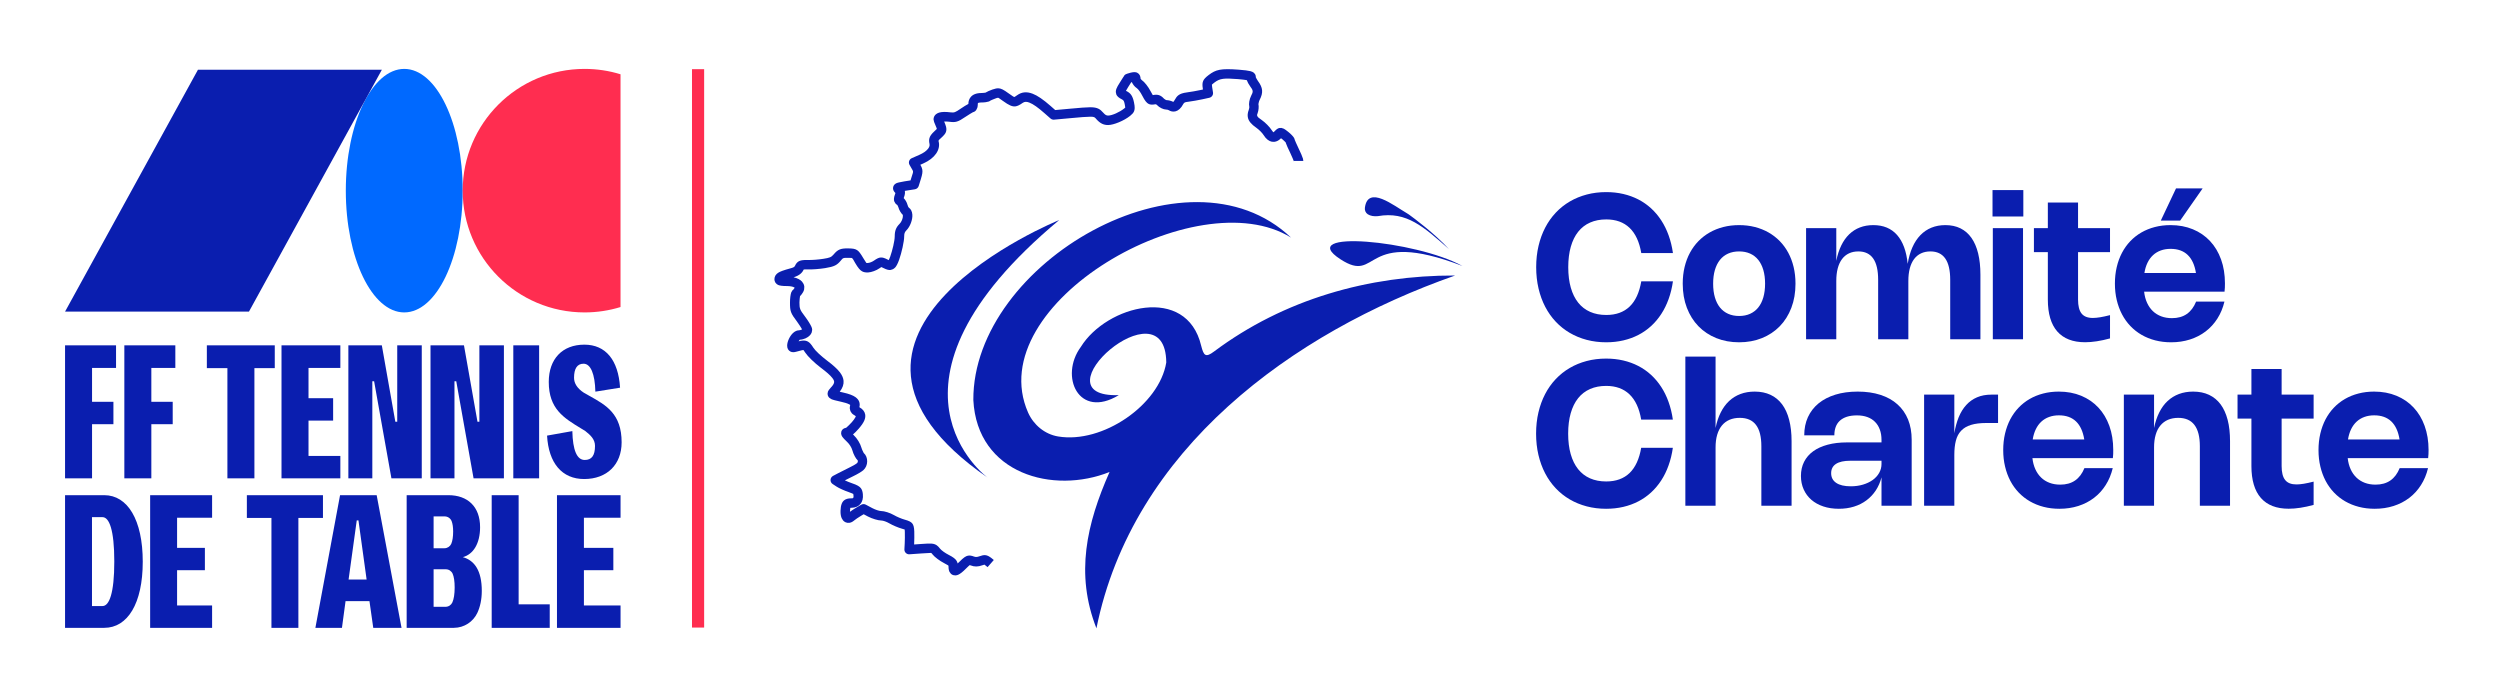 <?xml version="1.0" encoding="UTF-8" standalone="no"?>
<!DOCTYPE svg PUBLIC "-//W3C//DTD SVG 1.1//EN" "http://www.w3.org/Graphics/SVG/1.1/DTD/svg11.dtd">
<svg width="100%" height="100%" viewBox="0 0 856 239" version="1.1" xmlns="http://www.w3.org/2000/svg" xmlns:xlink="http://www.w3.org/1999/xlink" xml:space="preserve" xmlns:serif="http://www.serif.com/" style="fill-rule:evenodd;clip-rule:evenodd;stroke-linejoin:round;stroke-miterlimit:2;">
    <g transform="matrix(1,0,0,1,-598,0)">
        <g id="dual_horizontal_brand_text" transform="matrix(0.557,0,0,0.411,377.156,0)">
            <rect x="396.639" y="0" width="1536.2" height="580.841" style="fill:none;"/>
            <g transform="matrix(1,0,0,1,0,0.116)">
                <g transform="matrix(1,0,0,1,0,54.522)">
                    <g transform="matrix(2.48,0,0,3.359,-633.024,-177.829)">
                        <path d="M803.852,102.944C803.852,104.852 804.063,106.544 804.483,108.019C804.904,109.494 805.515,110.734 806.315,111.738C807.115,112.742 808.1,113.502 809.271,114.019C810.442,114.536 811.777,114.794 813.277,114.794C815.686,114.794 817.615,114.098 819.065,112.707C820.515,111.315 821.477,109.227 821.952,106.444L829.802,106.444C829.577,108.011 829.221,109.473 828.733,110.832C828.246,112.19 827.638,113.43 826.908,114.55C826.179,115.671 825.34,116.667 824.39,117.538C823.44,118.409 822.39,119.142 821.24,119.738C820.09,120.334 818.846,120.788 817.508,121.1C816.171,121.413 814.756,121.569 813.265,121.569C811.565,121.569 809.956,121.369 808.44,120.969C806.923,120.569 805.521,119.992 804.233,119.238C802.946,118.484 801.788,117.561 800.758,116.469C799.729,115.377 798.856,114.142 798.14,112.763C797.423,111.384 796.871,109.869 796.483,108.219C796.096,106.569 795.902,104.811 795.902,102.944C795.902,101.069 796.096,99.309 796.483,97.663C796.871,96.017 797.423,94.505 798.14,93.125C798.856,91.746 799.729,90.511 800.758,89.419C801.788,88.327 802.946,87.405 804.233,86.65C805.521,85.896 806.923,85.319 808.44,84.919C809.956,84.519 811.565,84.319 813.265,84.319C814.756,84.319 816.171,84.475 817.508,84.788C818.846,85.1 820.09,85.555 821.24,86.15C822.39,86.746 823.44,87.48 824.39,88.35C825.34,89.221 826.179,90.217 826.908,91.338C827.638,92.459 828.246,93.698 828.733,95.057C829.221,96.415 829.577,97.877 829.802,99.444L821.952,99.444C821.477,96.669 820.511,94.584 819.052,93.188C817.594,91.792 815.669,91.094 813.277,91.094C811.777,91.094 810.442,91.352 809.271,91.869C808.1,92.386 807.115,93.146 806.315,94.15C805.515,95.155 804.904,96.394 804.483,97.869C804.063,99.344 803.852,101.036 803.852,102.944Z" style="fill:rgb(10,30,175);fill-rule:nonzero;"/>
                    </g>
                    <g transform="matrix(2.48,0,0,3.359,-633.024,-177.829)">
                        <path d="M832.227,107.032C832.227,105.565 832.381,104.188 832.69,102.9C832.998,101.613 833.442,100.432 834.021,99.357C834.6,98.282 835.302,97.321 836.127,96.475C836.952,95.63 837.881,94.913 838.915,94.325C839.948,93.738 841.077,93.288 842.302,92.975C843.527,92.663 844.827,92.507 846.202,92.507C847.577,92.507 848.877,92.663 850.102,92.975C851.327,93.288 852.456,93.738 853.49,94.325C854.523,94.913 855.452,95.63 856.277,96.475C857.102,97.321 857.804,98.282 858.383,99.357C858.963,100.432 859.406,101.613 859.715,102.9C860.023,104.188 860.177,105.565 860.177,107.032C860.177,109.232 859.836,111.225 859.152,113.013C858.469,114.8 857.511,116.327 856.277,117.594C855.044,118.861 853.571,119.84 851.858,120.532C850.146,121.223 848.261,121.569 846.202,121.569C844.144,121.569 842.258,121.223 840.546,120.532C838.833,119.84 837.361,118.861 836.127,117.594C834.894,116.327 833.936,114.8 833.252,113.013C832.569,111.225 832.227,109.232 832.227,107.032ZM839.765,107.032C839.765,108.307 839.911,109.442 840.202,110.438C840.494,111.434 840.915,112.271 841.465,112.95C842.015,113.63 842.69,114.148 843.49,114.507C844.29,114.865 845.194,115.044 846.202,115.044C847.219,115.044 848.125,114.865 848.921,114.507C849.717,114.148 850.39,113.63 850.94,112.95C851.49,112.271 851.911,111.434 852.202,110.438C852.494,109.442 852.64,108.307 852.64,107.032C852.64,105.757 852.494,104.623 852.202,103.632C851.911,102.64 851.49,101.802 850.94,101.119C850.39,100.436 849.717,99.917 848.921,99.563C848.125,99.209 847.219,99.032 846.202,99.032C845.194,99.032 844.29,99.209 843.49,99.563C842.69,99.917 842.015,100.436 841.465,101.119C840.915,101.802 840.494,102.64 840.202,103.632C839.911,104.623 839.765,105.757 839.765,107.032Z" style="fill:rgb(10,30,175);fill-rule:nonzero;"/>
                    </g>
                    <g transform="matrix(2.48,0,0,3.359,-633.024,-177.829)">
                        <path d="M870.29,120.819L862.802,120.819L862.802,93.257L870.29,93.257L870.29,101.369C870.573,99.936 870.983,98.667 871.521,97.563C872.058,96.459 872.715,95.532 873.49,94.782C874.265,94.032 875.152,93.465 876.152,93.082C877.152,92.698 878.256,92.507 879.465,92.507C881.956,92.507 883.921,93.323 885.358,94.957C886.796,96.59 887.673,98.977 887.99,102.119C888.24,100.569 888.629,99.198 889.158,98.007C889.688,96.815 890.348,95.811 891.14,94.994C891.931,94.177 892.846,93.559 893.883,93.138C894.921,92.717 896.069,92.507 897.327,92.507C898.744,92.507 899.992,92.773 901.071,93.307C902.15,93.84 903.056,94.627 903.79,95.669C904.523,96.711 905.077,97.996 905.452,99.525C905.827,101.055 906.015,102.815 906.015,104.807L906.015,120.819L898.527,120.819L898.527,106.057C898.527,101.373 896.894,99.032 893.627,99.032C892.752,99.032 891.975,99.192 891.296,99.513C890.617,99.834 890.044,100.305 889.577,100.925C889.111,101.546 888.756,102.311 888.515,103.219C888.273,104.127 888.152,105.173 888.152,106.357L888.152,120.819L880.665,120.819L880.665,106.057C880.665,101.373 879.031,99.032 875.765,99.032C874.89,99.032 874.113,99.192 873.433,99.513C872.754,99.834 872.181,100.305 871.715,100.925C871.248,101.546 870.894,102.311 870.652,103.219C870.411,104.127 870.29,105.173 870.29,106.357L870.29,120.819Z" style="fill:rgb(10,30,175);fill-rule:nonzero;"/>
                    </g>
                    <g transform="matrix(2.48,0,0,3.359,-633.024,-177.829)">
                        <path d="M916.652,90.369L909.015,90.369L909.015,83.819L916.652,83.819L916.652,90.369ZM916.577,120.819L909.09,120.819L909.09,93.257L916.577,93.257L916.577,120.819Z" style="fill:rgb(10,30,175);fill-rule:nonzero;"/>
                    </g>
                    <g transform="matrix(2.48,0,0,3.359,-633.024,-177.829)">
                        <path d="M938.14,120.607C935.831,121.24 933.773,121.557 931.965,121.557C928.931,121.557 926.633,120.667 925.071,118.888C923.508,117.109 922.727,114.465 922.727,110.957L922.727,99.207L919.277,99.207L919.277,93.257L922.727,93.257L922.727,86.907L930.215,86.907L930.215,93.257L938.14,93.257L938.14,99.207L930.215,99.207L930.215,110.969C930.215,112.552 930.506,113.709 931.09,114.438C931.673,115.167 932.602,115.532 933.877,115.532C934.394,115.532 934.998,115.475 935.69,115.363C936.381,115.25 937.198,115.073 938.14,114.832L938.14,120.607Z" style="fill:rgb(10,30,175);fill-rule:nonzero;"/>
                    </g>
                    <g transform="matrix(2.48,0,0,3.359,-633.024,-177.829)">
                        <path d="M966.502,111.482C966.127,113.048 965.542,114.455 964.746,115.7C963.95,116.946 962.981,118.005 961.84,118.875C960.698,119.746 959.404,120.413 957.958,120.875C956.513,121.338 954.952,121.569 953.277,121.569C951.894,121.569 950.588,121.411 949.358,121.094C948.129,120.777 947,120.321 945.971,119.725C944.942,119.13 944.017,118.402 943.196,117.544C942.375,116.686 941.681,115.717 941.115,114.638C940.548,113.559 940.113,112.38 939.808,111.1C939.504,109.821 939.352,108.457 939.352,107.007C939.352,105.565 939.502,104.205 939.802,102.925C940.102,101.646 940.533,100.469 941.096,99.394C941.658,98.319 942.344,97.357 943.152,96.507C943.961,95.657 944.875,94.936 945.896,94.344C946.917,93.752 948.036,93.298 949.252,92.982C950.469,92.665 951.761,92.507 953.127,92.507C955.161,92.507 957.008,92.85 958.671,93.538C960.333,94.225 961.754,95.2 962.933,96.463C964.113,97.725 965.023,99.246 965.665,101.025C966.306,102.805 966.627,104.786 966.627,106.969C966.627,107.302 966.621,107.638 966.608,107.975C966.596,108.313 966.569,108.657 966.527,109.007L946.59,109.007C946.706,110.04 946.95,110.963 947.321,111.775C947.692,112.588 948.171,113.275 948.758,113.838C949.346,114.4 950.038,114.832 950.833,115.132C951.629,115.432 952.515,115.582 953.49,115.582C954.956,115.582 956.183,115.238 957.171,114.55C958.158,113.863 958.927,112.84 959.477,111.482L966.502,111.482ZM959.44,104.382C959.123,102.398 958.44,100.905 957.39,99.9C956.34,98.896 954.931,98.394 953.165,98.394C952.273,98.394 951.461,98.527 950.727,98.794C949.994,99.061 949.352,99.448 948.802,99.957C948.252,100.465 947.796,101.092 947.433,101.838C947.071,102.584 946.815,103.432 946.665,104.382L959.44,104.382ZM961.102,83.394L954.503,83.394L950.728,91.382L955.528,91.382L961.102,83.394Z" style="fill:rgb(10,30,175);fill-rule:nonzero;"/>
                    </g>
                </g>
                <g transform="matrix(1,0,0,1,0,54.522)">
                    <g transform="matrix(2.48,0,0,3.359,-1091.26,-39.132)">
                        <path d="M988.602,102.944C988.602,104.852 988.813,106.544 989.233,108.019C989.654,109.494 990.265,110.734 991.065,111.738C991.865,112.742 992.85,113.502 994.021,114.019C995.192,114.536 996.527,114.794 998.027,114.794C1000.44,114.794 1002.37,114.098 1003.82,112.707C1005.26,111.315 1006.23,109.227 1006.7,106.444L1014.55,106.444C1014.33,108.011 1013.97,109.473 1013.48,110.832C1013,112.19 1012.39,113.43 1011.66,114.55C1010.93,115.671 1010.09,116.667 1009.14,117.538C1008.19,118.409 1007.14,119.142 1005.99,119.738C1004.84,120.334 1003.6,120.788 1002.26,121.1C1000.92,121.413 999.506,121.569 998.015,121.569C996.315,121.569 994.706,121.369 993.19,120.969C991.673,120.569 990.271,119.992 988.983,119.238C987.696,118.484 986.538,117.561 985.508,116.469C984.479,115.377 983.606,114.142 982.89,112.763C982.173,111.384 981.621,109.869 981.233,108.219C980.846,106.569 980.652,104.811 980.652,102.944C980.652,101.069 980.846,99.309 981.233,97.663C981.621,96.017 982.173,94.505 982.89,93.125C983.606,91.746 984.479,90.511 985.508,89.419C986.538,88.327 987.696,87.405 988.983,86.65C990.271,85.896 991.673,85.319 993.19,84.919C994.706,84.519 996.315,84.319 998.015,84.319C999.506,84.319 1000.92,84.475 1002.26,84.788C1003.6,85.1 1004.84,85.555 1005.99,86.15C1007.14,86.746 1008.19,87.48 1009.14,88.35C1010.09,89.221 1010.93,90.217 1011.66,91.338C1012.39,92.459 1013,93.698 1013.48,95.057C1013.97,96.415 1014.33,97.877 1014.55,99.444L1006.7,99.444C1006.23,96.669 1005.26,94.584 1003.8,93.188C1002.34,91.792 1000.42,91.094 998.027,91.094C996.527,91.094 995.192,91.352 994.021,91.869C992.85,92.386 991.865,93.146 991.065,94.15C990.265,95.155 989.654,96.394 989.233,97.869C988.813,99.344 988.602,101.036 988.602,102.944Z" style="fill:rgb(10,30,175);fill-rule:nonzero;"/>
                    </g>
                    <g transform="matrix(2.48,0,0,3.359,-1091.26,-39.132)">
                        <path d="M1025.14,120.819L1017.65,120.819L1017.65,83.819L1025.14,83.819L1025.14,101.532C1025.43,100.073 1025.86,98.784 1026.43,97.663C1026.99,96.542 1027.69,95.6 1028.5,94.838C1029.32,94.075 1030.26,93.496 1031.32,93.1C1032.38,92.705 1033.55,92.507 1034.83,92.507C1036.31,92.507 1037.62,92.773 1038.76,93.307C1039.9,93.84 1040.85,94.625 1041.63,95.663C1042.4,96.7 1042.99,97.986 1043.38,99.519C1043.78,101.052 1043.98,102.815 1043.98,104.807L1043.98,120.819L1036.49,120.819L1036.49,106.057C1036.49,103.707 1036.05,101.946 1035.16,100.775C1034.28,99.605 1032.94,99.019 1031.14,99.019C1030.18,99.019 1029.33,99.18 1028.59,99.5C1027.85,99.821 1027.22,100.292 1026.71,100.913C1026.2,101.534 1025.81,102.3 1025.54,103.213C1025.27,104.125 1025.14,105.173 1025.14,106.357L1025.14,120.819Z" style="fill:rgb(10,30,175);fill-rule:nonzero;"/>
                    </g>
                    <g transform="matrix(2.48,0,0,3.359,-1091.26,-39.132)">
                        <path d="M1047.12,103.357C1047.12,101.69 1047.42,100.186 1048.03,98.844C1048.65,97.502 1049.53,96.363 1050.67,95.425C1051.82,94.488 1053.21,93.767 1054.84,93.263C1056.47,92.759 1058.32,92.507 1060.37,92.507C1062.46,92.507 1064.34,92.775 1066,93.313C1067.66,93.85 1069.07,94.632 1070.21,95.657C1071.37,96.682 1072.24,97.936 1072.85,99.419C1073.45,100.902 1073.75,102.586 1073.75,104.469L1073.75,120.819L1066.27,120.819L1066.27,113.769C1065.96,114.977 1065.48,116.063 1064.85,117.025C1064.21,117.988 1063.44,118.807 1062.53,119.482C1061.63,120.157 1060.6,120.673 1059.45,121.032C1058.29,121.39 1057.04,121.569 1055.69,121.569C1054.28,121.569 1053,121.375 1051.85,120.988C1050.69,120.6 1049.7,120.05 1048.88,119.338C1048.06,118.625 1047.43,117.769 1046.98,116.769C1046.53,115.769 1046.3,114.657 1046.3,113.432C1046.3,112.123 1046.56,110.955 1047.08,109.925C1047.6,108.896 1048.35,108.025 1049.33,107.313C1050.31,106.6 1051.51,106.055 1052.93,105.675C1054.34,105.296 1055.95,105.107 1057.75,105.107L1066.27,105.107L1066.27,104.469C1066.27,103.519 1066.13,102.669 1065.85,101.919C1065.58,101.169 1065.18,100.534 1064.66,100.013C1064.15,99.492 1063.51,99.094 1062.76,98.819C1062,98.544 1061.15,98.407 1060.19,98.407C1059.22,98.407 1058.39,98.521 1057.68,98.75C1056.98,98.98 1056.4,99.309 1055.93,99.738C1055.47,100.167 1055.13,100.686 1054.91,101.294C1054.69,101.902 1054.58,102.59 1054.58,103.357L1047.12,103.357ZM1058.53,109.657C1056.97,109.657 1055.79,109.917 1054.99,110.438C1054.19,110.959 1053.79,111.727 1053.79,112.744C1053.79,113.786 1054.21,114.588 1055.05,115.15C1055.88,115.713 1057.08,115.994 1058.64,115.994C1059.74,115.994 1060.75,115.855 1061.68,115.575C1062.61,115.296 1063.42,114.911 1064.1,114.419C1064.78,113.927 1065.31,113.344 1065.69,112.669C1066.07,111.994 1066.27,111.261 1066.27,110.469L1066.27,109.657L1058.53,109.657Z" style="fill:rgb(10,30,175);fill-rule:nonzero;"/>
                    </g>
                    <g transform="matrix(2.48,0,0,3.359,-1091.26,-39.132)">
                        <path d="M1084.32,120.819L1076.83,120.819L1076.83,93.257L1084.32,93.257L1084.32,102.832C1084.57,101.357 1084.93,100.027 1085.41,98.844C1085.9,97.661 1086.52,96.657 1087.27,95.832C1088.02,95.007 1088.91,94.371 1089.95,93.925C1090.98,93.48 1092.18,93.257 1093.53,93.257L1095.16,93.257L1095.16,100.294L1092.28,100.294C1090.74,100.294 1089.47,100.452 1088.45,100.769C1087.42,101.086 1086.61,101.571 1086,102.225C1085.38,102.88 1084.95,103.705 1084.7,104.7C1084.44,105.696 1084.32,106.873 1084.32,108.232L1084.32,120.819Z" style="fill:rgb(10,30,175);fill-rule:nonzero;"/>
                    </g>
                    <g transform="matrix(2.48,0,0,3.359,-1091.26,-39.132)">
                        <path d="M1123.59,111.482C1123.21,113.048 1122.63,114.455 1121.83,115.7C1121.04,116.946 1120.07,118.005 1118.93,118.875C1117.79,119.746 1116.49,120.413 1115.05,120.875C1113.6,121.338 1112.04,121.569 1110.37,121.569C1108.98,121.569 1107.67,121.411 1106.45,121.094C1105.22,120.777 1104.09,120.321 1103.06,119.725C1102.03,119.13 1101.1,118.402 1100.28,117.544C1099.46,116.686 1098.77,115.717 1098.2,114.638C1097.64,113.559 1097.2,112.38 1096.9,111.1C1096.59,109.821 1096.44,108.457 1096.44,107.007C1096.44,105.565 1096.59,104.205 1096.89,102.925C1097.19,101.646 1097.62,100.469 1098.18,99.394C1098.75,98.319 1099.43,97.357 1100.24,96.507C1101.05,95.657 1101.96,94.936 1102.98,94.344C1104,93.752 1105.12,93.298 1106.34,92.982C1107.56,92.665 1108.85,92.507 1110.21,92.507C1112.25,92.507 1114.1,92.85 1115.76,93.538C1117.42,94.225 1118.84,95.2 1120.02,96.463C1121.2,97.725 1122.11,99.246 1122.75,101.025C1123.39,102.805 1123.71,104.786 1123.71,106.969C1123.71,107.302 1123.71,107.638 1123.7,107.975C1123.68,108.313 1123.66,108.657 1123.62,109.007L1103.68,109.007C1103.79,110.04 1104.04,110.963 1104.41,111.775C1104.78,112.588 1105.26,113.275 1105.85,113.838C1106.43,114.4 1107.12,114.832 1107.92,115.132C1108.72,115.432 1109.6,115.582 1110.58,115.582C1112.04,115.582 1113.27,115.238 1114.26,114.55C1115.25,113.863 1116.02,112.84 1116.57,111.482L1123.59,111.482ZM1116.53,104.382C1116.21,102.398 1115.53,100.905 1114.48,99.9C1113.43,98.896 1112.02,98.394 1110.25,98.394C1109.36,98.394 1108.55,98.527 1107.82,98.794C1107.08,99.061 1106.44,99.448 1105.89,99.957C1105.34,100.465 1104.88,101.092 1104.52,101.838C1104.16,102.584 1103.9,103.432 1103.75,104.382L1116.53,104.382Z" style="fill:rgb(10,30,175);fill-rule:nonzero;"/>
                    </g>
                    <g transform="matrix(2.48,0,0,3.359,-1091.26,-39.132)">
                        <path d="M1133.83,120.819L1126.34,120.819L1126.34,93.257L1133.83,93.257L1133.83,101.544C1134.12,100.086 1134.55,98.794 1135.12,97.669C1135.68,96.544 1136.37,95.6 1137.19,94.838C1138.01,94.075 1138.95,93.496 1140.01,93.1C1141.07,92.705 1142.24,92.507 1143.52,92.507C1145,92.507 1146.31,92.773 1147.45,93.307C1148.58,93.84 1149.54,94.625 1150.32,95.663C1151.09,96.7 1151.67,97.986 1152.07,99.519C1152.47,101.052 1152.66,102.815 1152.66,104.807L1152.66,120.819L1145.18,120.819L1145.18,106.057C1145.18,101.365 1143.39,99.019 1139.83,99.019C1138.87,99.019 1138.02,99.18 1137.28,99.5C1136.54,99.821 1135.91,100.292 1135.4,100.913C1134.88,101.534 1134.49,102.3 1134.23,103.213C1133.96,104.125 1133.83,105.173 1133.83,106.357L1133.83,120.819Z" style="fill:rgb(10,30,175);fill-rule:nonzero;"/>
                    </g>
                    <g transform="matrix(2.48,0,0,3.359,-1091.26,-39.132)">
                        <path d="M1173.38,120.607C1171.07,121.24 1169.01,121.557 1167.2,121.557C1164.17,121.557 1161.87,120.667 1160.31,118.888C1158.75,117.109 1157.96,114.465 1157.96,110.957L1157.96,99.207L1154.52,99.207L1154.52,93.257L1157.96,93.257L1157.96,86.907L1165.45,86.907L1165.45,93.257L1173.38,93.257L1173.38,99.207L1165.45,99.207L1165.45,110.969C1165.45,112.552 1165.74,113.709 1166.33,114.438C1166.91,115.167 1167.84,115.532 1169.12,115.532C1169.63,115.532 1170.24,115.475 1170.93,115.363C1171.62,115.25 1172.44,115.073 1173.38,114.832L1173.38,120.607Z" style="fill:rgb(10,30,175);fill-rule:nonzero;"/>
                    </g>
                    <g transform="matrix(2.48,0,0,3.359,-1091.26,-39.132)">
                        <path d="M1201.74,111.482C1201.37,113.048 1200.78,114.455 1199.98,115.7C1199.19,116.946 1198.22,118.005 1197.08,118.875C1195.94,119.746 1194.64,120.413 1193.2,120.875C1191.75,121.338 1190.19,121.569 1188.52,121.569C1187.13,121.569 1185.83,121.411 1184.6,121.094C1183.37,120.777 1182.24,120.321 1181.21,119.725C1180.18,119.13 1179.25,118.402 1178.43,117.544C1177.61,116.686 1176.92,115.717 1176.35,114.638C1175.79,113.559 1175.35,112.38 1175.05,111.1C1174.74,109.821 1174.59,108.457 1174.59,107.007C1174.59,105.565 1174.74,104.205 1175.04,102.925C1175.34,101.646 1175.77,100.469 1176.33,99.394C1176.9,98.319 1177.58,97.357 1178.39,96.507C1179.2,95.657 1180.11,94.936 1181.13,94.344C1182.15,93.752 1183.27,93.298 1184.49,92.982C1185.71,92.665 1187,92.507 1188.37,92.507C1190.4,92.507 1192.25,92.85 1193.91,93.538C1195.57,94.225 1196.99,95.2 1198.17,96.463C1199.35,97.725 1200.26,99.246 1200.9,101.025C1201.54,102.805 1201.87,104.786 1201.87,106.969C1201.87,107.302 1201.86,107.638 1201.85,107.975C1201.83,108.313 1201.81,108.657 1201.77,109.007L1181.83,109.007C1181.94,110.04 1182.19,110.963 1182.56,111.775C1182.93,112.588 1183.41,113.275 1184,113.838C1184.58,114.4 1185.28,114.832 1186.07,115.132C1186.87,115.432 1187.75,115.582 1188.73,115.582C1190.19,115.582 1191.42,115.238 1192.41,114.55C1193.4,113.863 1194.16,112.84 1194.71,111.482L1201.74,111.482ZM1194.68,104.382C1194.36,102.398 1193.68,100.905 1192.63,99.9C1191.58,98.896 1190.17,98.394 1188.4,98.394C1187.51,98.394 1186.7,98.527 1185.96,98.794C1185.23,99.061 1184.59,99.448 1184.04,99.957C1183.49,100.465 1183.03,101.092 1182.67,101.838C1182.31,102.584 1182.05,103.432 1181.9,104.382L1194.68,104.382Z" style="fill:rgb(10,30,175);fill-rule:nonzero;"/>
                    </g>
                </g>
            </g>
            <g transform="matrix(4.818,0,0,1.979,872.54,57.632)">
                <g transform="matrix(0.965,0,0,3.182,0,3.37193e-07)">
                    <path d="M58.143,37.339C67.37,30.445 78.569,27.263 90.005,27.296C68.404,34.874 47.339,50.328 42.576,73.973C39.756,66.775 41.275,60.15 44.312,53.289C36.88,56.274 26.802,53.569 26.3,43.766C26.216,25.616 54.577,9.24 68.309,22.283C55.928,14.56 27.221,31.051 33.536,45.42C34.255,47.054 35.744,48.297 37.508,48.59C43.381,49.576 50.891,44.422 51.809,38.802C51.722,28.071 34.222,43.493 45.532,43.123C40.212,46.358 37.652,40.617 40.516,36.737C43.928,31.24 54.504,28.478 56.424,36.587C56.762,37.895 56.987,38.211 58.143,37.339ZM74.83,25.142C68.727,21.168 84.795,22.643 90.967,26.035C77.505,20.858 80.052,28.542 74.83,25.142ZM79.777,19.444C79.272,19.489 78.816,19.425 78.453,19.195C78.175,19.018 78.026,18.674 78.068,18.348C78.455,15.274 81.9,18.06 83.679,19.092C83.757,19.137 83.827,19.182 83.9,19.234C84.484,19.658 87.259,21.704 89.18,23.798C85.864,20.884 83.6,18.763 79.777,19.444Z" style="fill:rgb(10,30,175);"/>
                </g>
                <g transform="matrix(0.965,0,0,3.182,0,3.37193e-07)">
                    <path d="M28.179,54.028C28.179,54.028 11.467,41.794 37.652,19.96C37.652,19.96 0.655,34.932 28.179,54.028Z" style="fill:rgb(10,30,175);"/>
                </g>
                <g transform="matrix(0.965,0,0,3.182,0,3.37193e-07)">
                    <path d="M15.118,25.26C15.171,25.148 15.251,24.968 15.308,24.807C15.598,23.982 15.907,22.704 15.907,22.101C15.907,21.364 16.094,20.912 16.547,20.461L16.547,20.46C16.761,20.248 16.905,19.924 16.965,19.63C16.989,19.513 16.983,19.339 16.98,19.279C16.748,19.071 16.482,18.639 16.386,18.258C16.36,18.154 16.254,17.982 16.241,17.962L16.118,17.879L15.996,17.757L15.84,17.473C15.779,17.282 15.774,16.999 15.947,16.543L15.948,16.542C15.968,16.491 15.986,16.428 15.999,16.385L15.997,16.383C15.943,16.329 15.898,16.28 15.864,16.236L15.762,16.079L15.701,15.914L15.682,15.764L15.703,15.574L15.775,15.397L15.896,15.242L16.07,15.114C16.215,15.033 16.559,14.942 17.211,14.837L17.213,14.837L17.998,14.713L18.164,14.178C18.273,13.827 18.349,13.662 18.322,13.504C18.306,13.415 18.253,13.336 18.184,13.216L18.183,13.215L17.865,12.66C17.778,12.505 17.759,12.321 17.814,12.153C17.87,11.985 17.995,11.847 18.157,11.776L19.162,11.334C19.673,11.109 20.066,10.84 20.307,10.537C20.47,10.331 20.556,10.115 20.507,9.894C20.44,9.589 20.437,9.36 20.491,9.146C20.562,8.864 20.744,8.584 21.19,8.179C21.298,8.081 21.416,7.964 21.475,7.906C21.463,7.863 21.444,7.799 21.425,7.744C21.357,7.557 21.253,7.316 21.115,6.989L21.04,6.661L21.053,6.473L21.109,6.289L21.224,6.099L21.365,5.956L21.589,5.817C21.655,5.786 21.73,5.758 21.813,5.735C22.13,5.647 22.632,5.624 23.269,5.711C23.785,5.782 23.943,5.693 24.594,5.246C25.004,4.965 25.402,4.722 25.64,4.599C25.65,4.21 25.766,3.911 25.956,3.683C26.222,3.364 26.676,3.153 27.393,3.153C27.59,3.153 27.868,3.11 27.909,3.104C28.106,2.986 28.452,2.819 28.814,2.695C29.182,2.568 29.423,2.517 29.649,2.532C29.967,2.553 30.291,2.707 30.951,3.191C31.188,3.364 31.372,3.496 31.526,3.587C31.603,3.634 31.661,3.671 31.718,3.678C31.765,3.685 31.795,3.641 31.849,3.609C31.924,3.563 32.008,3.505 32.104,3.437C32.679,3.028 33.322,2.933 34.139,3.246C34.77,3.487 35.54,4.01 36.514,4.867L37.127,5.407L39.098,5.228C40.423,5.107 41.23,5.037 41.758,5.037C42.279,5.037 42.591,5.11 42.834,5.227C43.084,5.348 43.27,5.524 43.509,5.791C43.713,6.019 43.88,6.14 44.116,6.138C44.654,6.135 45.652,5.679 46.256,5.194L46.256,5.194C46.302,5.157 46.357,5.107 46.388,5.078C46.379,5.005 46.353,4.808 46.316,4.633C46.243,4.286 46.191,4.113 45.972,4.008C45.516,3.791 45.294,3.566 45.202,3.337L45.137,3.016L45.157,2.797C45.169,2.739 45.186,2.676 45.21,2.608C45.283,2.403 45.444,2.119 45.708,1.708C45.95,1.331 46.197,0.932 46.197,0.932C46.197,0.932 46.149,1.05 46.143,1.073L46.236,0.866L46.332,0.757L46.449,0.674C46.506,0.641 46.785,0.542 47.119,0.458C47.549,0.35 47.809,0.392 47.958,0.463L48.181,0.624L48.324,0.835L48.392,1.057C48.402,1.113 48.408,1.179 48.41,1.255C48.434,1.292 48.522,1.415 48.594,1.462C48.904,1.664 49.433,2.318 49.745,2.933C49.852,3.145 49.965,3.335 50.025,3.431C50.035,3.429 50.045,3.427 50.055,3.426C50.685,3.3 51.081,3.431 51.509,3.904C51.585,3.987 51.79,4.08 51.813,4.091C52.116,4.096 52.514,4.206 52.739,4.332C52.79,4.272 52.886,4.153 52.944,4.04C53.084,3.77 53.231,3.587 53.418,3.445C53.66,3.262 53.99,3.142 54.582,3.066C55.057,3.004 55.842,2.866 56.327,2.76L56.66,2.687L56.641,2.568C56.562,2.078 56.583,1.794 56.695,1.545C56.797,1.314 56.996,1.093 57.412,0.776C58.367,0.049 59.008,-0.111 61.384,0.066C62.135,0.122 62.633,0.187 62.915,0.258C63.024,0.286 63.113,0.317 63.18,0.348L63.381,0.469L63.554,0.667L63.637,0.883L63.647,1.067C63.683,1.143 63.802,1.385 63.911,1.533C64.274,2.024 64.442,2.406 64.477,2.783C64.512,3.167 64.413,3.566 64.138,4.098C64.054,4.26 64,4.585 63.994,4.619C64.064,4.92 64.025,5.455 63.886,5.821C63.838,5.947 63.8,6.048 63.825,6.146C63.876,6.35 64.094,6.493 64.429,6.725C64.902,7.053 65.489,7.653 65.737,8.052L65.738,8.053C65.801,8.157 65.864,8.242 65.928,8.307C65.942,8.32 65.962,8.337 65.978,8.349C66.014,8.322 66.08,8.271 66.122,8.225L66.123,8.224C66.381,7.94 66.578,7.822 66.754,7.784L67.036,7.773L67.358,7.88C67.49,7.948 67.668,8.081 67.938,8.295L67.939,8.295C68.289,8.574 68.581,8.889 68.689,9.066L68.773,9.241L68.815,9.458C68.814,9.436 68.803,9.363 68.803,9.363C68.803,9.363 69.061,10 69.311,10.501C69.575,11.031 69.797,11.56 69.877,11.823L69.932,12.138L68.682,12.138C68.682,12.157 68.689,12.216 68.689,12.216C68.689,12.216 68.437,11.551 68.192,11.059C67.932,10.537 67.711,10.032 67.629,9.796L67.61,9.706C67.555,9.647 67.342,9.419 67.161,9.275C67.1,9.226 67.037,9.178 66.981,9.136C66.572,9.554 66.149,9.669 65.762,9.596C65.406,9.528 65.016,9.266 64.675,8.713C64.495,8.423 64.063,7.993 63.719,7.754C63.034,7.281 62.717,6.868 62.612,6.45C62.532,6.131 62.561,5.788 62.718,5.376C62.772,5.233 62.808,5.025 62.779,4.914C62.701,4.614 62.789,3.984 63.029,3.522C63.162,3.265 63.249,3.084 63.232,2.898C63.215,2.705 63.092,2.528 62.906,2.277C62.696,1.993 62.539,1.686 62.457,1.452C62.213,1.413 61.781,1.35 61.29,1.314C59.432,1.175 58.915,1.204 58.168,1.773C58.076,1.844 57.998,1.905 57.933,1.961C57.9,1.989 57.86,2.032 57.842,2.051C57.844,2.094 57.854,2.243 57.875,2.369L57.987,3.072C58.04,3.4 57.828,3.711 57.504,3.782L56.595,3.982C56.08,4.095 55.246,4.241 54.742,4.307C54.329,4.361 54.181,4.371 54.054,4.616C53.761,5.182 53.398,5.472 53.062,5.569L52.812,5.61L52.559,5.593C52.413,5.566 52.263,5.509 52.115,5.415C52.042,5.37 51.894,5.342 51.787,5.341C51.442,5.339 50.894,5.086 50.585,4.745L50.584,4.745C50.5,4.652 50.422,4.628 50.299,4.653C49.936,4.725 49.692,4.701 49.475,4.594C49.238,4.479 48.988,4.204 48.631,3.5C48.426,3.097 48.114,2.642 47.91,2.509C47.617,2.317 47.382,2.006 47.259,1.715C47.226,1.725 47.196,1.733 47.167,1.742C47.069,1.899 46.922,2.131 46.76,2.384C46.65,2.556 46.548,2.736 46.478,2.863C46.489,2.869 46.5,2.874 46.51,2.88C47.068,3.146 47.353,3.492 47.539,4.375C47.678,5.03 47.654,5.349 47.535,5.604C47.448,5.788 47.302,5.958 47.038,6.17C46.224,6.825 44.852,7.385 44.124,7.39C43.543,7.393 43.081,7.189 42.577,6.625C42.47,6.505 42.402,6.408 42.289,6.353C42.17,6.296 42.013,6.289 41.758,6.289C41.252,6.289 40.48,6.359 39.211,6.474L36.973,6.678C36.803,6.693 36.633,6.638 36.504,6.525L35.688,5.808C34.864,5.082 34.227,4.619 33.693,4.415C33.347,4.283 33.071,4.284 32.827,4.458C32.419,4.747 32.13,4.888 31.857,4.921C31.467,4.968 31.037,4.804 30.212,4.2C30.025,4.063 29.879,3.957 29.756,3.879C29.676,3.828 29.627,3.784 29.569,3.781C29.472,3.775 29.376,3.825 29.219,3.879C28.947,3.972 28.586,4.142 28.586,4.142C28.586,4.142 28.629,4.108 28.642,4.093L28.496,4.207L28.337,4.28C28.155,4.345 27.779,4.405 27.393,4.405C27.259,4.405 27.142,4.413 27.043,4.436C26.989,4.448 26.942,4.453 26.915,4.485C26.881,4.526 26.889,4.586 26.889,4.657C26.889,4.824 26.864,4.978 26.827,5.102L26.676,5.411L26.548,5.548L26.414,5.635L26.268,5.691L26.25,5.693C26.177,5.734 25.692,6.01 25.302,6.278C24.234,7.011 23.946,7.067 23.099,6.951C22.872,6.92 22.63,6.919 22.444,6.926C22.567,7.225 22.648,7.439 22.69,7.607C22.721,7.734 22.736,7.844 22.736,7.943L22.723,8.13L22.676,8.315C22.595,8.544 22.405,8.762 22.034,9.102L22.032,9.104C21.862,9.258 21.749,9.348 21.702,9.454C21.68,9.504 21.712,9.552 21.728,9.625C21.953,10.645 21.26,11.775 19.667,12.479L19.295,12.642C19.44,12.901 19.519,13.092 19.553,13.291C19.604,13.582 19.559,13.904 19.358,14.549L19.076,15.457C19.005,15.684 18.811,15.852 18.576,15.889L17.409,16.073C17.352,16.082 17.295,16.092 17.24,16.102C17.288,16.323 17.267,16.591 17.116,16.987C17.107,17.009 17.099,17.033 17.092,17.056C17.296,17.263 17.511,17.608 17.597,17.949L17.598,17.95C17.633,18.09 17.706,18.265 17.78,18.32L17.959,18.488L18.086,18.677C18.169,18.835 18.224,19.03 18.238,19.254C18.28,19.889 17.969,20.81 17.429,21.347C17.223,21.553 17.158,21.766 17.158,22.101C17.158,22.796 16.821,24.273 16.487,25.223C16.31,25.725 16.108,26.094 15.97,26.231L15.968,26.233C15.866,26.336 15.769,26.408 15.675,26.459L15.373,26.561C15.161,26.593 14.877,26.548 14.393,26.299L14.39,26.298C14.3,26.251 14.197,26.204 14.139,26.179C14.083,26.213 13.977,26.281 13.881,26.348C13.48,26.634 12.814,26.872 12.401,26.892L12.399,26.892C12.051,26.908 11.81,26.863 11.585,26.74C11.327,26.598 11.07,26.307 10.674,25.634L10.673,25.633C10.465,25.278 10.389,25.078 10.251,24.987C10.218,24.965 10.176,24.973 10.122,24.969C10.012,24.961 9.878,24.961 9.713,24.96L9.712,24.96C9.425,24.959 9.248,24.952 9.106,25.01C8.986,25.06 8.911,25.165 8.782,25.319C8.281,25.917 7.936,26.12 6.705,26.318C6.004,26.433 4.978,26.513 4.422,26.493C4.268,26.489 4.141,26.487 4.033,26.491C3.978,26.492 3.913,26.499 3.872,26.504C3.864,26.519 3.856,26.536 3.849,26.549C3.658,26.97 3.251,27.32 2.532,27.532C3.051,27.648 3.434,27.861 3.651,28.104L3.849,28.402L3.915,28.577L3.951,28.762L3.928,29.138C3.903,29.249 3.861,29.364 3.799,29.48L3.798,29.483C3.689,29.683 3.527,29.89 3.385,30.033C3.363,30.175 3.309,30.559 3.309,30.863C3.309,31.7 3.381,31.84 4.024,32.697C4.433,33.239 4.777,33.801 4.901,34.093C4.932,34.168 4.954,34.233 4.967,34.285L4.993,34.486L4.931,34.825L4.827,35.033C4.79,35.092 4.747,35.148 4.697,35.204C4.419,35.511 3.893,35.769 3.348,35.794C3.325,35.823 3.263,35.902 3.195,36.002C3.408,35.95 3.576,35.918 3.716,35.907C4.015,35.882 4.236,35.935 4.432,36.041C4.666,36.169 4.873,36.41 5.153,36.853C5.392,37.229 6.188,37.974 6.91,38.514L6.911,38.516C7.755,39.151 8.33,39.668 8.671,40.122C8.968,40.515 9.111,40.881 9.142,41.232C9.182,41.698 9.025,42.166 8.636,42.672C8.776,42.706 8.93,42.743 9.088,42.778L9.088,42.778C9.883,42.954 10.408,43.161 10.719,43.389C11.212,43.752 11.357,44.182 11.235,44.719C11.704,44.984 11.932,45.311 11.998,45.67C12.04,45.902 12.016,46.162 11.894,46.459C11.773,46.752 11.538,47.105 11.17,47.533C10.898,47.849 10.615,48.129 10.388,48.324C10.42,48.355 10.452,48.386 10.484,48.416C10.93,48.834 11.359,49.539 11.504,50.075L11.504,50.075C11.575,50.339 11.786,50.735 11.809,50.777C12.428,51.315 12.425,52.467 11.752,53.055C11.546,53.237 10.96,53.591 10.438,53.838C10.105,53.999 9.664,54.219 9.315,54.398C9.6,54.532 9.951,54.676 10.252,54.778C10.957,55.014 11.265,55.211 11.438,55.443C11.579,55.634 11.657,55.863 11.693,56.215C11.752,56.79 11.619,57.219 11.381,57.511C11.124,57.827 10.725,58.027 10.157,58.027C10.119,58.027 10.072,58.029 10.033,58.034C10.018,58.129 9.994,58.305 9.99,58.463C9.989,58.492 9.99,58.523 9.991,58.553C10.224,58.384 10.531,58.18 10.798,58.021L10.8,58.02L11.468,57.625C11.655,57.514 11.887,57.509 12.079,57.611L12.944,58.072C13.329,58.273 13.855,58.457 14.121,58.457C14.526,58.457 15.286,58.691 15.802,58.992C16.181,59.215 16.814,59.483 17.209,59.59C17.788,59.746 18.061,59.895 18.22,60.089C18.384,60.29 18.473,60.582 18.492,61.175C18.506,61.62 18.499,62.352 18.476,62.8L18.471,62.88L19.371,62.816C20.082,62.765 20.502,62.742 20.78,62.765C21.088,62.791 21.287,62.87 21.46,62.987C21.609,63.087 21.738,63.228 21.905,63.439C22.086,63.668 22.588,64.02 23.01,64.237C23.642,64.556 23.93,64.79 24.081,65.034C24.148,65.144 24.196,65.259 24.226,65.392C24.301,65.325 24.378,65.253 24.449,65.179L24.45,65.179C24.998,64.616 25.307,64.418 25.576,64.364C25.808,64.317 26.044,64.347 26.378,64.475C26.617,64.565 26.81,64.547 27.09,64.447C27.431,64.323 27.661,64.276 27.869,64.292C28.169,64.313 28.465,64.46 29.006,64.933L28.183,65.875C28.003,65.717 27.817,65.58 27.769,65.545C27.725,65.557 27.609,65.59 27.516,65.624L27.511,65.626C26.891,65.847 26.465,65.845 25.937,65.646L25.935,65.645C25.9,65.631 25.855,65.616 25.822,65.607C25.748,65.67 25.545,65.846 25.346,66.052C24.889,66.521 24.53,66.789 24.284,66.891L24.123,66.944L23.933,66.973L23.637,66.933L23.473,66.859L23.333,66.752L23.151,66.505C23.075,66.354 23.019,66.127 23.019,65.815C23.019,65.772 23.013,65.711 23.011,65.687C22.995,65.673 22.955,65.639 22.923,65.618C22.808,65.54 22.652,65.457 22.445,65.352L22.443,65.351C21.856,65.051 21.177,64.535 20.925,64.216L20.923,64.215C20.858,64.132 20.817,64.065 20.759,64.024C20.7,63.979 20.621,64.005 20.475,64.007C20.238,64.009 19.916,64.031 19.46,64.065L17.854,64.178C17.675,64.191 17.499,64.126 17.372,64C17.244,63.875 17.177,63.7 17.186,63.521L17.228,62.734C17.25,62.315 17.256,61.631 17.243,61.215C17.24,61.106 17.23,60.981 17.223,60.901C17.141,60.874 17.008,60.831 16.886,60.798C16.404,60.669 15.633,60.343 15.171,60.072C14.846,59.882 14.376,59.708 14.121,59.708C13.727,59.708 12.933,59.478 12.363,59.179L12.36,59.177L11.802,58.88L11.437,59.097C11.102,59.296 10.691,59.576 10.525,59.719L10.522,59.721C10.426,59.802 10.332,59.863 10.243,59.909L10.079,59.976L9.895,60.017L9.627,60.012L9.366,59.926L9.2,59.817L9.069,59.686L8.892,59.398C8.793,59.172 8.728,58.846 8.74,58.428C8.763,57.628 8.958,57.236 9.236,57.025C9.44,56.868 9.727,56.775 10.157,56.775C10.269,56.775 10.361,56.783 10.411,56.721C10.48,56.638 10.466,56.507 10.45,56.341C10.445,56.293 10.433,56.229 10.426,56.193C10.357,56.161 10.113,56.05 9.854,55.964L9.851,55.962C9.272,55.765 8.543,55.436 8.227,55.23L7.701,54.885C7.516,54.763 7.409,54.553 7.419,54.332C7.43,54.111 7.556,53.912 7.751,53.808L8.393,53.469C8.751,53.278 9.428,52.937 9.898,52.71L9.902,52.708C10.305,52.518 10.768,52.257 10.924,52.117L10.93,52.112C10.998,52.054 11.027,51.962 11.031,51.875C11.032,51.819 11.033,51.758 10.992,51.724L10.986,51.719C10.78,51.547 10.45,50.965 10.298,50.402C10.203,50.054 9.919,49.6 9.63,49.33L9.629,49.329C9.294,49.013 9.088,48.791 8.986,48.645L8.873,48.439L8.819,48.219L8.843,47.957L8.9,47.818L8.984,47.696L9.093,47.594L9.25,47.505L9.44,47.45C9.454,47.448 9.468,47.446 9.482,47.444C9.604,47.336 9.973,47.006 10.223,46.716C10.443,46.46 10.605,46.246 10.702,46.06C10.726,46.013 10.749,45.945 10.76,45.909C10.726,45.882 10.654,45.826 10.596,45.795C10.442,45.714 10.325,45.622 10.235,45.525L10.049,45.237L9.968,44.907C9.958,44.778 9.97,44.63 10.012,44.462L10.012,44.46C10.029,44.391 9.955,44.377 9.873,44.333C9.636,44.207 9.288,44.104 8.818,44C8.13,43.847 7.728,43.746 7.527,43.652L7.251,43.466L7.154,43.35L7.072,43.197L7.024,42.959L7.072,42.662C7.12,42.536 7.24,42.362 7.441,42.147C7.676,41.898 7.84,41.687 7.888,41.467C7.931,41.264 7.831,41.077 7.653,40.848C7.357,40.467 6.863,40.044 6.16,39.516C5.304,38.875 4.382,37.97 4.098,37.525L4.096,37.523C4.002,37.372 3.881,37.21 3.84,37.154C3.798,37.158 3.718,37.166 3.651,37.179C3.461,37.217 3.219,37.286 2.902,37.376C2.741,37.422 2.611,37.441 2.51,37.442L2.304,37.423L2.143,37.37L1.945,37.238L1.798,37.055L1.713,36.84L1.684,36.583C1.684,36.019 2.046,35.29 2.456,34.907C2.592,34.781 2.733,34.687 2.867,34.63L3.049,34.569L3.262,34.545C3.389,34.545 3.551,34.477 3.658,34.424C3.523,34.192 3.272,33.775 3.027,33.451C2.123,32.249 2.059,32.037 2.059,30.863C2.059,30.287 2.14,29.754 2.228,29.524L2.374,29.272L2.543,29.125C2.534,29.131 2.511,29.148 2.511,29.148C2.511,29.148 2.623,29.012 2.684,28.914C2.64,28.886 2.569,28.841 2.511,28.818C2.47,28.803 2.429,28.79 2.383,28.777C2.33,28.762 2.272,28.749 2.211,28.738C2.045,28.708 1.859,28.692 1.654,28.692C1.037,28.692 0.685,28.633 0.499,28.548L0.31,28.433L0.135,28.244L0.028,28.006L0,27.784L0.034,27.532L0.142,27.283L0.305,27.085C0.356,27.036 0.416,26.987 0.488,26.94C0.745,26.77 1.234,26.588 2.109,26.352L2.11,26.351C2.417,26.269 2.633,26.203 2.712,26.031L2.713,26.03C2.85,25.73 2.997,25.554 3.199,25.43C3.42,25.296 3.761,25.224 4.459,25.243L4.465,25.243C4.96,25.261 5.877,25.186 6.503,25.083L6.506,25.082C7.273,24.959 7.513,24.888 7.824,24.516C8.124,24.157 8.351,23.969 8.629,23.855C8.885,23.748 9.199,23.706 9.718,23.709C10.355,23.712 10.671,23.767 10.935,23.94C11.175,24.097 11.39,24.384 11.751,24.999C11.888,25.232 11.993,25.405 12.088,25.531C12.127,25.582 12.137,25.627 12.177,25.639C12.223,25.651 12.276,25.645 12.341,25.642C12.57,25.631 12.935,25.487 13.157,25.328L13.162,25.325C13.567,25.039 13.81,24.933 14.038,24.914C14.273,24.894 14.527,24.959 14.966,25.187C15.016,25.213 15.07,25.238 15.118,25.26ZM26.185,5.701L26.098,5.713C26.115,5.713 26.152,5.707 26.185,5.701ZM62.399,0.994L62.438,0.821C62.416,0.879 62.403,0.937 62.399,0.994ZM67.589,9.606L67.565,9.497C67.566,9.519 67.577,9.562 67.589,9.606ZM25.949,4.48L26.098,4.461C26.048,4.461 25.998,4.467 25.949,4.48ZM17.046,19.333C17.046,19.334 17.047,19.334 17.047,19.334L17.046,19.333Z" style="fill:rgb(10,30,175);"/>
                </g>
            </g>
            <g transform="matrix(0.981,0,0,1.328,436.475,56.918)">
                <rect x="392.862" y="0.537" width="7.613" height="350.288" style="fill:rgb(255,45,80);fill-rule:nonzero;"/>
            </g>
            <g transform="matrix(0.981,0,0,1.328,436.475,56.918)">
                <path d="M212.554,0.362C232.78,0.362 249.176,34.561 249.176,76.746C249.176,118.932 232.78,153.13 212.554,153.13C192.329,153.13 175.933,118.932 175.933,76.746C175.933,34.561 192.329,0.362 212.554,0.362Z" style="fill:rgb(0,105,255);fill-rule:nonzero;"/>
            </g>
            <g transform="matrix(0.981,0,0,1.328,436.475,56.918)">
                <path d="M348.079,3.741C340.96,1.547 333.399,0.362 325.56,0.362C283.375,0.362 249.176,34.56 249.176,76.746C249.176,118.931 283.375,153.13 325.56,153.13C333.399,153.13 340.96,151.945 348.079,149.751L348.079,3.741Z" style="fill:rgb(255,45,80);fill-rule:nonzero;"/>
            </g>
            <g transform="matrix(0.981,0,0,1.328,436.475,56.918)">
                <path d="M0,152.623L115.243,152.623L198.537,0.869L83.294,0.869L0,152.623Z" style="fill:rgb(10,30,175);fill-rule:nonzero;"/>
            </g>
            <g transform="matrix(0.981,0,0,1.328,436.475,56.918)">
                <path d="M242.695,335.066C241.955,336.678 240.327,337.801 238.438,337.803L230.946,337.803L230.946,314.263L238.597,314.263C240.509,314.267 242.154,315.415 242.881,317.059C243.679,318.918 244.143,321.747 244.143,325.677C244.143,329.954 243.592,333.065 242.695,335.066ZM230.946,281.093L237.879,281.093C239.865,281.095 241.562,282.336 242.244,284.082C242.837,285.59 243.191,287.722 243.191,290.604C243.191,293.974 242.763,296.543 242.008,298.295C241.279,299.917 239.656,301.052 237.765,301.066L230.946,301.066L230.946,281.093ZM249.255,306.654C255.912,304.871 260.074,297.975 260.074,287.87C260.074,274.911 252.227,267.778 240.219,267.778L214.064,267.778L214.064,351L243.731,351L243.732,350.993C250.191,350.942 255.755,347.135 258.342,341.645C260.101,337.914 261.144,333.217 261.144,327.816C261.144,315.214 256.626,308.675 249.255,306.654ZM177.675,320.683L182.788,283.59L183.858,283.59L188.97,320.683L177.675,320.683ZM195.271,267.778L172.325,267.778L156.87,351L173.514,351L175.773,334.237L190.753,334.237L193.131,351L210.846,351L195.271,267.778ZM348.093,267.778L348.093,281.925L325.136,281.925L325.136,300.829L343.575,300.829L343.575,314.858L325.136,314.858L325.136,336.971L348.093,336.971L348.093,351L308.254,351L308.254,267.778L348.093,267.778ZM284.229,267.778L284.229,336.258L303.715,336.258L303.715,351L267.347,351L267.347,267.778L284.229,267.778ZM161.616,267.778L161.616,282.044L146.214,282.044L146.214,351L129.332,351L129.332,282.044L113.93,282.044L113.93,267.778L161.616,267.778ZM258.437,221.697L249.976,173.794L229.008,173.794L229.008,257.206L244.022,257.206L244.022,196.316L245.142,196.316L255.986,257.206L275.004,257.206L275.004,173.794L259.631,173.794L259.631,221.697L258.437,221.697ZM348.768,234.619C348.768,216.728 339.007,211.288 328.673,205.531C327.483,204.867 326.288,204.202 325.091,203.505C321.017,200.829 318.951,197.678 318.951,194.14C318.951,188.279 320.96,185.307 324.92,185.307C329.355,185.307 332.044,191.688 332.316,202.834L347.793,200.348C346.692,182.935 338.747,173.35 325.399,173.35C311.649,173.35 303.107,182.311 303.107,196.736C303.107,213.612 312.488,219.311 323.349,225.909C324.206,226.429 325.07,226.954 325.97,227.512C329.193,230.054 332.086,232.68 332.086,236.861C332.086,242.887 330.037,245.694 325.638,245.694C320.76,245.694 318.151,239.601 317.882,227.584L302.044,230.412C302.998,247.727 311.456,257.651 325.279,257.651C339.549,257.651 348.768,248.61 348.768,234.619ZM206.962,221.697L198.502,173.794L177.534,173.794L177.534,257.206L192.548,257.206L192.548,196.316L193.668,196.316L204.512,257.206L223.53,257.206L223.53,173.794L208.158,173.794L208.158,221.697L206.962,221.697ZM92.146,267.778L92.146,281.925L70.206,281.925L70.206,300.829L87.629,300.829L87.629,314.858L70.206,314.858L70.206,336.971L92.146,336.971L92.146,351L53.323,351L53.323,267.778L92.146,267.778ZM16.882,337.328L23.486,337.328C27.647,337.328 30.857,329.481 30.857,309.389C30.857,289.415 27.647,281.569 23.486,281.569L16.882,281.569L16.882,337.328ZM24.556,267.778C39.179,267.778 48.69,283.233 48.69,309.508C48.69,335.782 39.179,351 24.556,351L0,351L0,267.778L24.556,267.778ZM297.068,173.794L297.068,257.206L280.891,257.206L280.891,173.794L297.068,173.794ZM172.514,173.794L172.514,187.974L152.56,187.974L152.56,206.921L167.986,206.921L167.986,220.982L152.56,220.982L152.56,243.145L172.514,243.145L172.514,257.206L135.64,257.206L135.64,173.794L172.514,173.794ZM131.417,173.794L131.417,188.094L118.656,188.094L118.656,257.206L101.735,257.206L101.735,188.094L88.855,188.094L88.855,173.794L131.417,173.794ZM69.108,173.794L69.108,187.974L54.073,187.974L54.073,209.185L67.462,209.185L67.462,223.246L54.073,223.246L54.073,257.206L37.153,257.206L37.153,173.794L69.108,173.794ZM31.954,173.794L31.954,187.974L16.92,187.974L16.92,209.185L30.309,209.185L30.309,223.246L16.92,223.246L16.92,257.206L0,257.206L0,173.794L31.954,173.794Z" style="fill:rgb(10,30,175);fill-rule:nonzero;"/>
            </g>
        </g>
    </g>
</svg>
